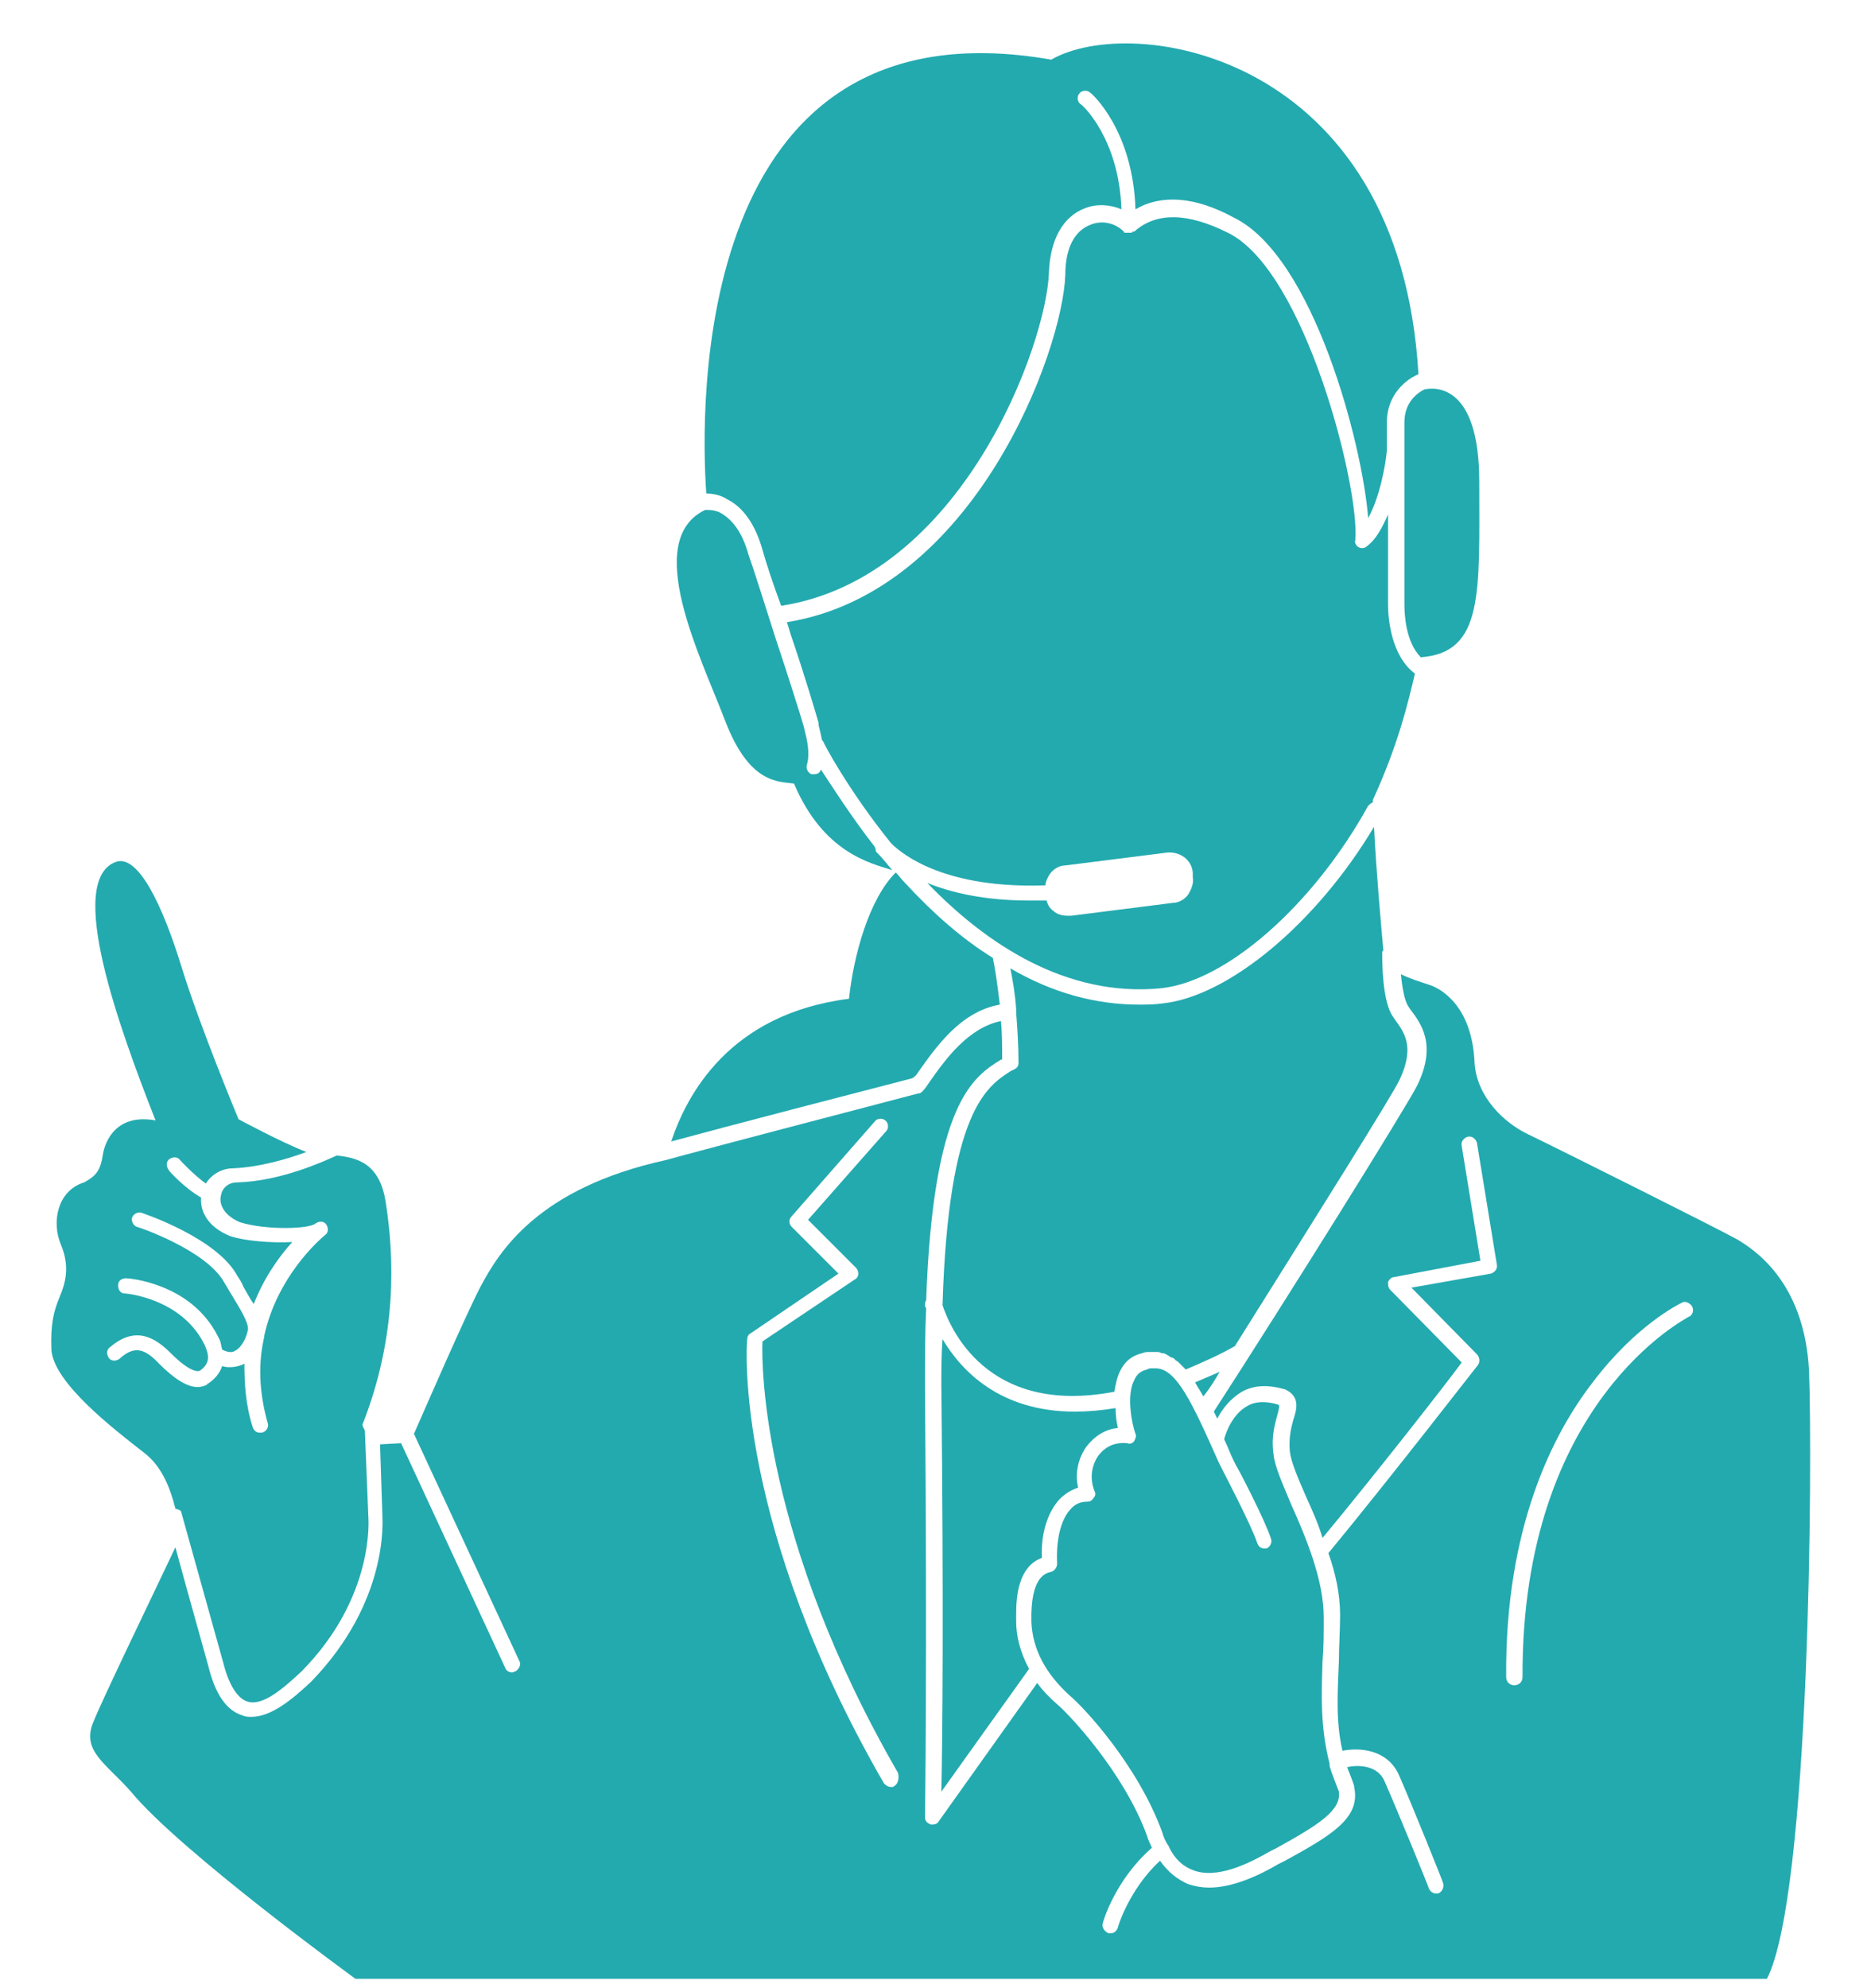 <?xml version="1.0" encoding="utf-8"?>
<!-- Generator: Adobe Illustrator 24.3.0, SVG Export Plug-In . SVG Version: 6.00 Build 0)  -->
<svg version="1.1" id="レイヤー_1" xmlns="http://www.w3.org/2000/svg" xmlns:xlink="http://www.w3.org/1999/xlink" x="0px"
	 y="0px" viewBox="0 0 160 170" style="enable-background:new 0 0 160 170;" xml:space="preserve">
<style type="text/css">
	.st0{fill:#23AAAF;}
	.st1{fill:none;}
</style>
<g>
	<path class="st0" d="M104.3,117.3c-0.7,0.3-1.4,0.6-2.1,0.9c0.2,0.4,0.5,0.8,0.7,1.2C103.4,118.8,103.9,118,104.3,117.3z"/>
	<path class="st0" d="M80.5,118.5c0.2,18.5,0.1,30.2,0,34.7l7.5-10.5c-0.8-1.5-1.1-2.9-1.1-4c0-1.2-0.2-4.6,2.2-5.5
		c-0.1-2.1,0.5-3.9,1.5-5c0.5-0.5,1-0.8,1.6-1c-0.3-1.2,0-2.5,0.7-3.5c0.7-0.9,1.6-1.5,2.7-1.6c-0.1-0.4-0.2-1-0.2-1.7
		c-1.2,0.2-2.4,0.3-3.5,0.3c-6.4,0-9.7-3.5-11.3-6.2C80.5,115.8,80.5,117.1,80.5,118.5z"/>
	<path class="st0" d="M93.9,124.5c-0.6,0.9-0.7,2-0.3,3c0.1,0.2,0.1,0.4-0.1,0.6c-0.1,0.2-0.3,0.3-0.5,0.3c0,0,0,0,0,0
		c-0.6,0-1.1,0.2-1.5,0.7c-0.8,0.9-1.2,2.6-1.1,4.6c0,0.3-0.2,0.6-0.5,0.7c-0.4,0.1-1.8,0.3-1.7,4.3c0.1,2.3,1.2,4.4,3.3,6.3
		c1.1,0.9,5.8,5.9,7.9,11.7c0.1,0.4,0.3,0.8,0.5,1.1c0,0,0,0,0,0c0.1,0.1,0.1,0.2,0.1,0.2c0.5,1,1.2,1.6,2,1.9
		c2,0.8,4.7-0.5,6.6-1.6l0.6-0.3c3.6-2,5.5-3.2,5.3-4.8c-0.3-0.8-0.6-1.5-0.8-2.2c0,0,0,0,0-0.1c0,0,0-0.1,0-0.1
		c-0.8-3.1-0.7-5.9-0.6-8.8c0.1-1.2,0.1-2.4,0.1-3.7c0-3.2-1.5-6.8-2.8-9.7c-0.7-1.7-1.4-3.2-1.5-4.3c-0.2-1.4,0.1-2.4,0.3-3.2
		c0.1-0.3,0.2-0.8,0.2-0.9c0,0,0,0-0.1-0.1c-1-0.3-1.9-0.3-2.6,0.1c-1.5,0.8-2,2.8-2,2.8c0,0,0,0,0,0.1c0.3,0.6,0.5,1.2,0.8,1.8
		l0.2,0.4c0.1,0.1,2.5,4.7,3,6.3c0.1,0.3-0.1,0.7-0.4,0.8c-0.1,0-0.1,0-0.2,0c-0.3,0-0.5-0.2-0.6-0.5c-0.5-1.5-2.9-6.1-2.9-6.1l0,0
		c0,0,0,0,0,0l-0.4-0.8c-2.3-5.2-3.6-7.9-5.3-8c0,0,0,0-0.1,0c-0.1,0-0.2,0-0.3,0c-0.1,0-0.3,0-0.4,0.1c-0.5,0.1-0.9,0.4-1.1,0.9
		c-0.7,1.3-0.2,3.8,0.1,4.6c0.1,0.2,0,0.4-0.1,0.6c-0.1,0.2-0.4,0.3-0.6,0.2C95.3,123.3,94.5,123.7,93.9,124.5z"/>
	<path class="st0" d="M78.5,91.7c1.5-2.1,3.6-5.2,7-5.8c-0.2-1.7-0.4-3.1-0.6-4c-2.6-1.6-5.1-3.8-7.5-6.4c-0.3-0.3-0.5-0.6-0.8-0.9
		c-2.3,2.3-3.6,7.1-4,10.8c-10.3,1.3-13.9,8.3-15.2,12.2c4.4-1.2,17.1-4.5,20.6-5.4C78.2,92.1,78.4,91.9,78.5,91.7z"/>
	<path class="st0" d="M120.1,36.1v15.6c0,0.8,0.1,3.2,1.4,4.5c5.4-0.4,5-5.5,5-15c0-8.4-3.8-8.1-4.7-7.9
		C121.2,33.6,120.1,34.4,120.1,36.1z"/>
	<path class="st0" d="M99.4,85.8c-0.7,0.1-1.4,0.1-2,0.1c-3.7,0-7.4-1-11-3.1c0.2,1,0.4,2.1,0.5,3.5c0,0.1,0,0.1,0,0.2
		c0,0,0,0.1,0,0.1c0.1,1.3,0.2,2.8,0.2,4.3c0,0.2-0.1,0.4-0.3,0.5l-0.4,0.2c-2,1.3-5.3,3.4-5.8,20c0.6,1.8,3.7,9.5,14.7,7.4
		c0.1-0.6,0.2-1.2,0.5-1.8c0.4-0.8,1-1.3,1.9-1.5c0,0,0,0,0,0c0,0,0,0,0,0c0,0,0,0,0,0c0.2-0.1,0.4-0.1,0.6-0.1c0,0,0.1,0,0.1,0
		c0.1,0,0.3,0,0.4,0c0,0,0.1,0,0.1,0c0.1,0,0.3,0,0.4,0.1c0,0,0.1,0,0.1,0c0.2,0,0.3,0.1,0.5,0.2c0,0,0,0,0,0
		c0.1,0.1,0.3,0.2,0.4,0.2c0.1,0.1,0.2,0.1,0.2,0.2c0.1,0,0.1,0.1,0.2,0.1c0.1,0.1,0.2,0.2,0.3,0.3c0,0,0,0,0,0
		c0.1,0.1,0.3,0.3,0.4,0.4c1.4-0.6,2.8-1.2,4.2-2c6.9-11,13.5-21.5,14.1-22.8c1.3-2.8,0.4-4-0.4-5.1l-0.2-0.3
		c-0.9-1.3-0.9-4.7-0.9-5.4c0-0.1,0-0.2,0.1-0.2c-0.2-2.3-0.6-6.6-0.8-10.6C112.6,78.9,105.1,85.2,99.4,85.8z"/>
	<path class="st0" d="M65.2,47c0.3,1.1,0.9,2.9,1.6,4.8c15.5-2.4,22.7-22.4,22.9-28.5c0.1-2.8,1.2-4.8,3.1-5.5
		c1-0.4,2.2-0.3,3.1,0.1c-0.2-6.1-3.4-9-3.5-9c-0.3-0.2-0.3-0.7-0.1-0.9c0.2-0.3,0.7-0.3,0.9-0.1c0.2,0.1,3.7,3.3,3.9,10
		c2.2-1.3,5.1-1.1,8.4,0.7c6.8,3.3,11,19.3,11.5,25.7c1-1.8,1.5-4.6,1.6-5.8v-2.4c0-2.4,1.7-3.7,2.7-4.1
		C119.7,4.5,96.8,1.1,89.9,5.1C59-0.3,59.9,35.2,60.4,42.2c0.5,0,1.2,0.1,1.8,0.5C63.6,43.4,64.6,44.9,65.2,47z"/>
	<path class="st0" d="M74.8,72.4c-2.1-2.7-3.6-5.1-4.6-6.6c0,0,0,0,0,0c-0.1,0.3-0.3,0.4-0.6,0.4c-0.1,0-0.1,0-0.2,0
		c-0.3-0.1-0.5-0.5-0.4-0.8c0.3-1,0-2.2-0.2-3L68.7,62c-0.2-0.7-1.3-4.2-2.4-7.5c-0.9-2.8-1.8-5.7-2.3-7.1c-0.5-1.8-1.3-2.9-2.3-3.5
		c-0.5-0.3-1-0.3-1.4-0.3c-5.4,2.6-0.4,12.5,1.7,18c2.1,5.5,4.6,5.2,5.9,5.4c2.5,5.9,6.5,6.8,8.4,7.4c-0.5-0.6-0.9-1.1-1.4-1.6
		C74.9,72.5,74.8,72.5,74.8,72.4z"/>
	<path class="st0" d="M118.7,51.7V44c-0.5,1.1-1,2.1-1.8,2.7c-0.2,0.2-0.5,0.2-0.7,0.1c-0.2-0.1-0.4-0.4-0.3-0.6
		c0.4-4.5-4.3-23.1-10.9-26.3c-3.4-1.7-6.1-1.8-8-0.1c0,0-0.1,0-0.1,0c0,0-0.1,0-0.1,0.1c0,0-0.1,0-0.1,0c0,0-0.1,0-0.1,0
		c0,0,0,0,0,0c0,0,0,0,0,0c-0.1,0-0.1,0-0.2,0c0,0,0,0-0.1,0c0,0,0,0-0.1,0c-0.1,0-0.1-0.1-0.1-0.1c0,0,0,0,0,0
		c-0.7-0.7-1.8-1-2.8-0.6c-1.4,0.5-2.2,2-2.2,4.3c-0.2,6.4-7.7,27.1-23.8,29.7c0.1,0.3,0.2,0.7,0.3,1c1.2,3.5,2.2,6.9,2.4,7.6L70,62
		c0.1,0.4,0.2,0.8,0.3,1.3c0,0,0,0,0.1,0.1c0,0.1,2.1,4.1,5.8,8.7c1.1,1.1,4.8,3.9,13.2,3.6c0-0.3,0.2-0.7,0.4-1
		c0.3-0.4,0.8-0.7,1.3-0.7l8.7-1.1c1.1-0.1,2.1,0.6,2.2,1.7l0,0.4c0.1,0.5-0.1,1-0.4,1.5c-0.3,0.4-0.8,0.7-1.3,0.7l-8.7,1.1
		c-0.1,0-0.2,0-0.3,0c-0.4,0-0.9-0.1-1.2-0.4c-0.3-0.2-0.5-0.5-0.6-0.9c-0.5,0-1,0-1.5,0c-3.9,0-6.7-0.7-8.7-1.5
		c5,5.2,11.9,9.8,20,9c5.6-0.6,13-7.1,17.7-15.6c0.1-0.1,0.2-0.2,0.4-0.3c0-0.1,0-0.1,0-0.2c2.2-4.8,3-8.3,3.6-10.8
		C119,56.1,118.7,53,118.7,51.7z"/>
	<path class="st0" d="M154.7,117.2c-0.4-7.7-4.8-10.4-6.1-11.2c-1.4-0.8-15.8-8-17.9-9c-2.1-1-4.4-3.2-4.6-6.1
		c-0.2-4.9-2.9-6.4-3.9-6.7c-0.6-0.2-1.6-0.5-2.4-0.9c0.1,1.1,0.3,2.2,0.6,2.7l0.2,0.3c0.9,1.2,2.3,3,0.6,6.5
		c-0.9,1.8-11,18-17.4,27.9c0.1,0.2,0.2,0.4,0.3,0.6c0.4-0.8,1.1-1.7,2.1-2.3c1.1-0.6,2.3-0.6,3.7-0.2c1.3,0.6,1,1.7,0.7,2.6
		c-0.2,0.7-0.4,1.6-0.3,2.7c0.1,0.9,0.7,2.3,1.4,3.9c0.5,1.1,1,2.2,1.4,3.5c4.8-5.8,10.5-13.1,11.9-15l-6.1-6.2
		c-0.2-0.2-0.2-0.4-0.2-0.7c0.1-0.2,0.3-0.4,0.5-0.4l7.4-1.4l-1.6-9.8c-0.1-0.4,0.2-0.7,0.5-0.8c0.4-0.1,0.7,0.2,0.8,0.5l1.7,10.4
		c0.1,0.4-0.2,0.7-0.5,0.8l-6.8,1.2l5.6,5.7c0.2,0.2,0.3,0.6,0.1,0.9c-0.1,0.1-7.2,9.3-12.8,16.1c0.6,1.7,1,3.5,1,5.3
		c0,1.3-0.1,2.6-0.1,3.8c-0.1,2.7-0.3,5.2,0.3,7.8c1.5-0.3,3.8-0.1,4.8,2c1.1,2.5,3.8,9.2,3.8,9.3c0.1,0.3,0,0.7-0.4,0.9
		c-0.1,0-0.2,0-0.2,0c-0.3,0-0.5-0.2-0.6-0.4c0-0.1-2.7-6.7-3.8-9.2c-0.6-1.4-2.3-1.4-3.2-1.2c0.2,0.5,0.4,1,0.6,1.6
		c0,0,0,0.1,0,0.1c0.6,2.7-2.1,4.2-5.9,6.3l-0.6,0.3c-1.7,1-3.9,2-5.9,2c-0.6,0-1.2-0.1-1.8-0.3c-0.9-0.4-1.7-1-2.4-2
		c-2.6,2.4-3.6,5.6-3.6,5.7c-0.1,0.3-0.3,0.5-0.6,0.5c-0.1,0-0.1,0-0.2,0c-0.3-0.1-0.6-0.5-0.5-0.8c0-0.2,1.1-3.8,4.2-6.5
		c-0.1-0.3-0.3-0.6-0.4-1c-2-5.5-6.7-10.4-7.5-11.1c-0.8-0.7-1.4-1.3-1.9-2l-8.4,11.8c-0.1,0.2-0.3,0.3-0.5,0.3c-0.1,0-0.1,0-0.2,0
		c-0.3-0.1-0.5-0.3-0.5-0.6c0-0.1,0.2-12.5,0-36.8c0-2.5,0-4.7,0.1-6.7c0-0.1-0.1-0.2-0.1-0.2c0-0.2,0-0.4,0.1-0.5
		c0.6-16.9,4-19.1,6.4-20.6l0.1,0c0-1.1,0-2.2-0.1-3.3c-2.8,0.6-4.7,3.2-6.1,5.2c-0.2,0.3-0.4,0.6-0.6,0.8c-0.1,0.1-0.2,0.2-0.4,0.2
		c-3.4,0.9-18,4.7-21.6,5.7c0,0,0,0,0,0c-10.9,2.4-14.2,7.8-15.8,10.8c-1.3,2.5-4.6,10.1-5.7,12.6l9,19.4c0.2,0.3,0,0.7-0.3,0.9
		c-0.1,0-0.2,0.1-0.3,0.1c-0.2,0-0.5-0.1-0.6-0.4l-8.9-19.2l-1.8,0.1l0.2,6.1c0,0.3,0.6,7.3-6.1,14.2c-1.6,1.5-3.4,3-5.1,3
		c-0.2,0-0.5,0-0.7-0.1c-1.4-0.4-2.4-1.8-3-4.3c-1-3.6-2.1-7.5-2.8-10.1c-1.7,3.6-6.2,12.9-7,14.9c-1.1,2.5,1.1,3.6,3.2,6
		c4.2,5.1,19.2,16,19.2,16s102,0,120.7,0C154.8,162,155,125,154.7,117.2z M76.5,152.7c-0.1,0.1-0.2,0.1-0.3,0.1
		c-0.2,0-0.4-0.1-0.6-0.3c-12.7-22-11.8-37.3-11.7-38c0-0.2,0.1-0.4,0.3-0.5l7.5-5.1l-4-4c-0.2-0.2-0.3-0.6,0-0.9l7.1-8.1
		c0.2-0.3,0.7-0.3,0.9-0.1c0.3,0.2,0.3,0.7,0.1,0.9l-6.7,7.6l4.1,4.1c0.1,0.1,0.2,0.3,0.2,0.5c0,0.2-0.1,0.4-0.3,0.5l-7.9,5.3
		c-0.1,2.3,0.1,17,11.6,36.9C76.9,152.1,76.8,152.5,76.5,152.7z M144.4,112.6c-0.1,0.1-14.3,7.2-14.2,30.8c0,0.4-0.3,0.7-0.7,0.7
		c0,0,0,0,0,0c-0.4,0-0.7-0.3-0.7-0.7c-0.1-12.8,4-20.8,7.4-25.2c3.7-4.9,7.4-6.7,7.6-6.8c0.3-0.2,0.7,0,0.9,0.3
		C144.9,112.1,144.7,112.5,144.4,112.6z"/>
	<path class="st0" d="M15.5,129.3c0,0,1.9,6.8,3.6,12.9c0.5,2,1.3,3.1,2.1,3.3c1.3,0.4,3.1-1.2,4.6-2.6c6.3-6.4,5.7-13.1,5.7-13.2
		l-0.3-7.4c-0.1-0.2-0.2-0.3-0.2-0.5c3-7.6,2.7-14.4,2-18.9c-0.5-3.5-2.5-3.9-4.2-4.1c-1.1,0.5-4.8,2.2-8.5,2.3
		c-0.8,0-1.3,0.5-1.4,1.1c-0.2,0.7,0.2,1.7,1.6,2.3c2.2,0.7,6,0.6,6.5,0.1c0,0,0,0,0,0c0.3-0.2,0.7-0.2,0.9,0.1
		c0.2,0.3,0.2,0.7-0.1,0.9c0,0,0,0,0,0c-0.6,0.5-4.1,3.6-5.2,8.6c0,0,0,0,0,0.1c-0.5,2.1-0.5,4.6,0.3,7.4c0.1,0.3-0.1,0.7-0.5,0.8
		c-0.1,0-0.1,0-0.2,0c-0.3,0-0.5-0.2-0.6-0.5c-0.6-1.9-0.7-3.7-0.7-5.4c-0.1,0-0.1,0.1-0.2,0.1c-0.3,0.1-0.6,0.2-1,0.2
		c-0.2,0-0.5,0-0.7-0.1c-0.2,0.6-0.6,1.1-1.2,1.5c0,0-0.1,0-0.1,0.1c-0.2,0.1-0.5,0.2-0.8,0.2c-0.9,0-2-0.7-3.3-2
		c-1.3-1.4-2.2-1.5-3.4-0.4c-0.3,0.2-0.7,0.2-0.9-0.1c-0.2-0.3-0.2-0.7,0.1-0.9c2.2-1.9,3.9-0.8,5.2,0.5c1.6,1.6,2.3,1.6,2.5,1.5
		c1-0.7,0.7-1.5,0.4-2.2c0-0.1-0.1-0.1-0.1-0.2c-2-3.8-6.6-4.2-6.7-4.2c-0.4,0-0.6-0.3-0.6-0.7c0-0.4,0.3-0.6,0.7-0.6
		c0.2,0,5.5,0.4,7.8,4.9l0.1,0.2c0.2,0.3,0.2,0.7,0.3,1c0.4,0.2,0.8,0.3,1.1,0.1c0.6-0.3,1-1.2,1.1-1.8c0.1-0.6-0.8-2-1.4-3
		c-0.2-0.3-0.4-0.7-0.6-1c-1.5-2.8-7.4-4.8-7.5-4.8c-0.3-0.1-0.5-0.5-0.4-0.8c0.1-0.3,0.5-0.5,0.8-0.4c0.3,0.1,6.5,2.2,8.2,5.4
		c0.2,0.3,0.4,0.6,0.5,0.9c0.3,0.5,0.6,1.1,0.9,1.5c0.9-2.3,2.2-4.1,3.3-5.3c-1.8,0.1-4.1-0.1-5.3-0.5c-2-0.8-2.6-2.2-2.5-3.3
		c-1.4-0.8-2.8-2.3-2.8-2.4c-0.2-0.3-0.2-0.7,0.1-0.9c0.3-0.2,0.7-0.2,0.9,0.1c0,0,1.1,1.2,2.2,2c0.5-0.8,1.4-1.3,2.3-1.3
		c2.3-0.1,4.7-0.8,6.3-1.4c-2.1-0.8-5.8-2.8-5.8-2.8s-3.3-7.9-4.9-13.1s-3.7-9.6-5.6-8.9c-4.3,1.6,0.3,14.2,3.4,22.1
		c-3.3-0.6-4.3,1.7-4.5,2.9c-0.2,1.3-0.5,1.8-1.6,2.4c-2.3,0.7-2.8,3.4-2,5.3c0.8,1.9,0.4,3.3-0.1,4.5c-0.5,1.2-0.8,2.3-0.7,4.6
		c0.3,2.8,5.2,6.6,7.9,8.7c1.6,1.2,2.3,3.2,2.7,4.8C15.4,129.1,15.5,129.2,15.5,129.3z"/>
</g>
<rect y="0.3" class="st1" width="160" height="170"/>
</svg>
